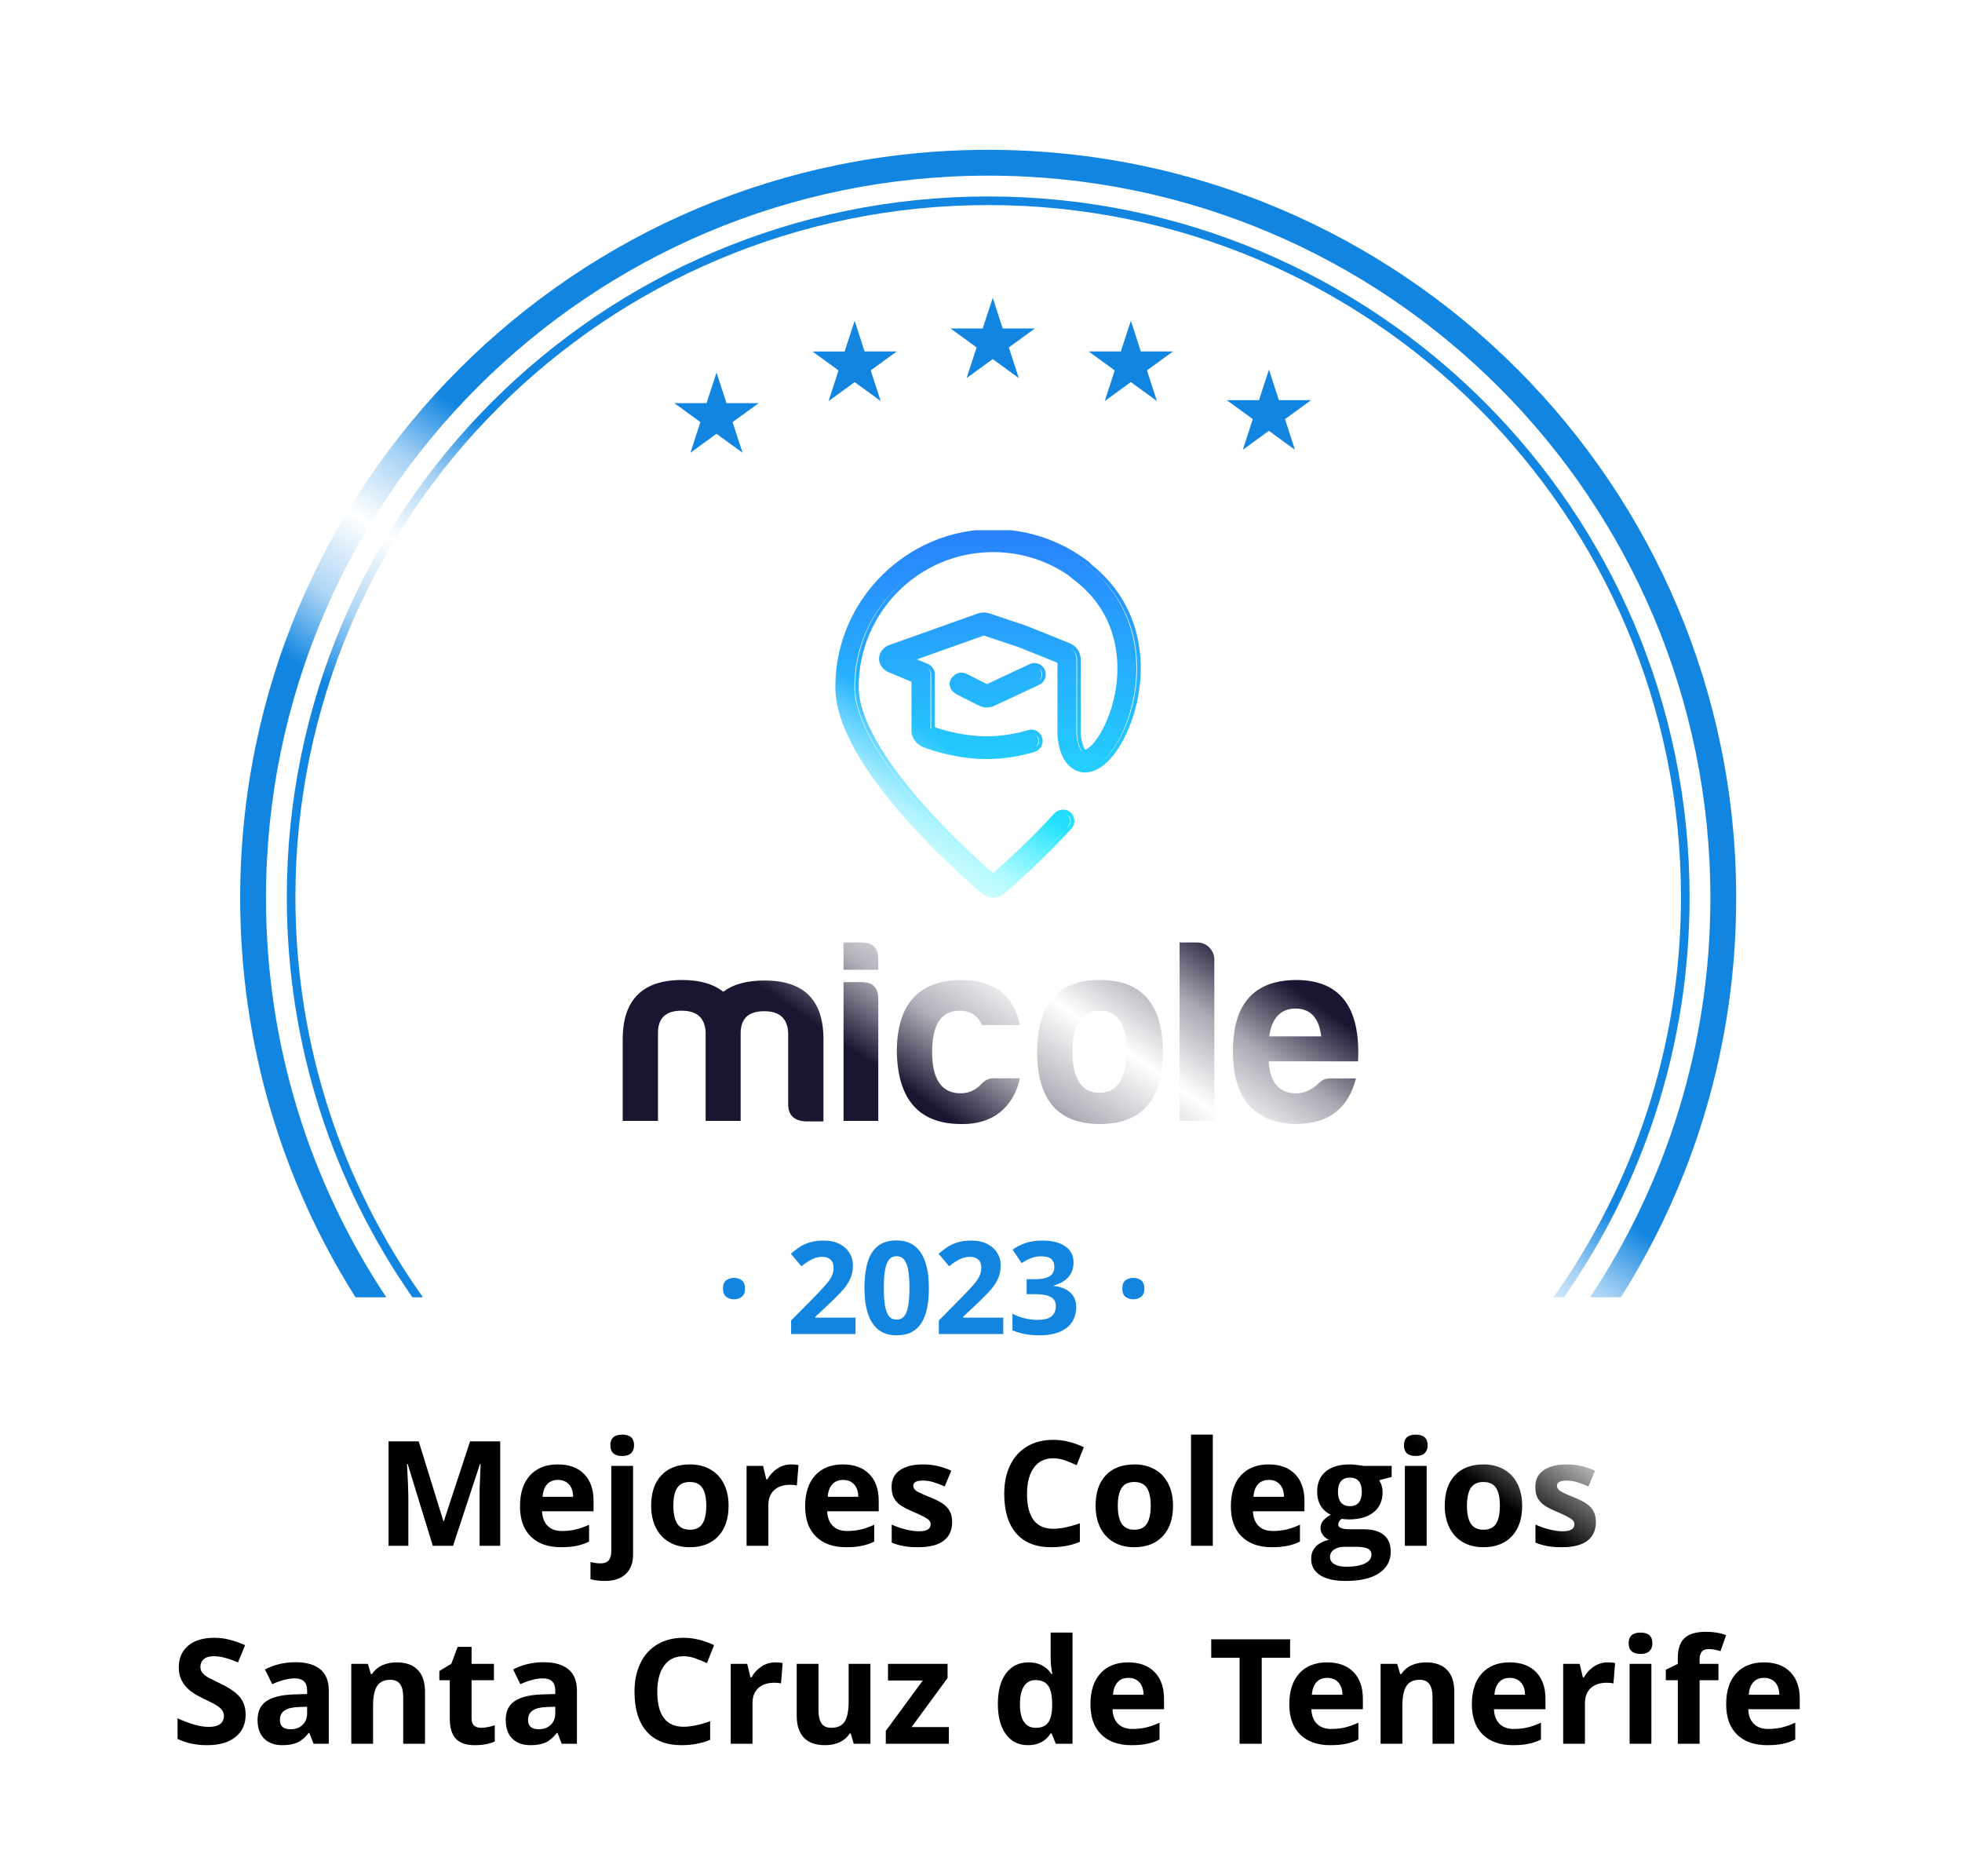 <svg width="228" height="218" viewBox="0 0 228 218" fill="none" xmlns="http://www.w3.org/2000/svg">
<g filter="url(#filter0_d_774_6456)">
<path fill-rule="evenodd" clip-rule="evenodd" d="M120.443 2.799C117.392 -0.532 112.142 -0.532 109.091 2.799C106.464 5.667 102.111 6.125 98.945 3.865C95.268 1.242 90.133 2.333 87.841 6.225C85.868 9.577 81.705 10.93 78.138 9.378C73.996 7.576 69.201 9.711 67.768 13.995C66.535 17.684 62.744 19.873 58.933 19.096C54.507 18.195 50.259 21.281 49.749 25.769C49.31 29.633 46.056 32.562 42.167 32.596C37.651 32.634 34.138 36.535 34.572 41.031C34.945 44.903 32.372 48.444 28.575 49.285C24.165 50.262 21.54 54.808 22.899 59.116C24.07 62.825 22.289 66.824 18.749 68.436C14.639 70.308 13.017 75.301 15.242 79.232C17.157 82.617 16.247 86.899 13.12 89.212C9.489 91.897 8.94 97.119 11.934 100.501C14.512 103.413 14.512 107.791 11.934 110.703C8.94 114.086 9.489 119.307 13.12 121.993C16.247 124.305 17.157 128.587 15.242 131.972C13.017 135.903 14.639 140.896 18.749 142.768C22.289 144.38 24.07 148.379 22.899 152.088L22.51 153.321C21.36 156.966 23.581 160.813 27.312 161.639L31 162.456V172.602C31 178.124 26.523 182.602 21 182.602H14C8.477 182.602 4 187.079 4 192.602V199.602C4 205.124 8.477 209.602 14 209.602H214C219.523 209.602 224 205.124 224 199.602V192.602C224 187.079 219.523 182.602 214 182.602H207C201.477 182.602 197 178.124 197 172.602V162.796L202.222 161.639C205.953 160.813 208.174 156.966 207.024 153.321L206.635 152.088C205.465 148.379 207.245 144.38 210.785 142.768C214.895 140.896 216.518 135.903 214.293 131.972C212.377 128.587 213.287 124.305 216.414 121.993C220.045 119.307 220.594 114.086 217.6 110.703C215.023 107.791 215.023 103.413 217.6 100.501C220.594 97.119 220.045 91.897 216.414 89.212C213.287 86.899 212.377 82.617 214.293 79.232C216.518 75.301 214.895 70.308 210.785 68.436C207.245 66.824 205.465 62.825 206.635 59.116C207.994 54.808 205.369 50.262 200.959 49.285C197.162 48.444 194.589 44.903 194.963 41.031C195.396 36.535 191.884 32.634 187.367 32.596C183.478 32.562 180.224 29.633 179.785 25.769C179.275 21.281 175.027 18.195 170.602 19.096C166.79 19.873 162.999 17.684 161.766 13.995C160.334 9.711 155.538 7.576 151.396 9.378C147.83 10.93 143.666 9.577 141.693 6.225C139.401 2.333 134.266 1.242 130.589 3.865C127.424 6.125 123.07 5.667 120.443 2.799Z" fill="white"/>
</g>
<path d="M84.015 149.719C84.015 149.26 84.14 148.938 84.389 148.752C84.643 148.567 84.948 148.474 85.304 148.474C85.651 148.474 85.949 148.567 86.198 148.752C86.452 148.938 86.579 149.26 86.579 149.719C86.579 150.159 86.452 150.476 86.198 150.671C85.949 150.867 85.651 150.964 85.304 150.964C84.948 150.964 84.643 150.867 84.389 150.671C84.14 150.476 84.015 150.159 84.015 149.719ZM99.418 155H91.933V153.425L94.621 150.708C95.163 150.151 95.597 149.688 95.924 149.316C96.256 148.94 96.496 148.599 96.642 148.291C96.793 147.983 96.869 147.654 96.869 147.302C96.869 146.877 96.749 146.56 96.51 146.35C96.276 146.135 95.961 146.028 95.565 146.028C95.15 146.028 94.748 146.123 94.357 146.313C93.966 146.504 93.559 146.775 93.134 147.126L91.903 145.669C92.211 145.405 92.536 145.156 92.877 144.922C93.224 144.688 93.624 144.5 94.079 144.358C94.538 144.211 95.087 144.138 95.727 144.138C96.43 144.138 97.033 144.265 97.536 144.519C98.043 144.773 98.434 145.12 98.707 145.559C98.981 145.994 99.118 146.487 99.118 147.039C99.118 147.629 99.001 148.169 98.766 148.657C98.532 149.146 98.19 149.629 97.741 150.107C97.296 150.586 96.759 151.116 96.129 151.697L94.752 152.993V153.096H99.418V155ZM107.943 149.646C107.943 150.51 107.875 151.282 107.738 151.96C107.606 152.639 107.392 153.215 107.094 153.689C106.801 154.163 106.415 154.524 105.937 154.773C105.458 155.022 104.877 155.146 104.193 155.146C103.334 155.146 102.628 154.929 102.077 154.495C101.525 154.055 101.117 153.425 100.854 152.605C100.59 151.78 100.458 150.793 100.458 149.646C100.458 148.489 100.578 147.5 100.817 146.68C101.061 145.854 101.457 145.222 102.003 144.783C102.55 144.343 103.28 144.124 104.193 144.124C105.048 144.124 105.751 144.343 106.303 144.783C106.859 145.217 107.272 145.847 107.541 146.672C107.809 147.493 107.943 148.484 107.943 149.646ZM102.707 149.646C102.707 150.461 102.75 151.143 102.838 151.689C102.931 152.231 103.085 152.639 103.3 152.913C103.515 153.186 103.812 153.323 104.193 153.323C104.569 153.323 104.865 153.188 105.08 152.92C105.299 152.646 105.456 152.239 105.548 151.697C105.641 151.15 105.688 150.466 105.688 149.646C105.688 148.831 105.641 148.149 105.548 147.603C105.456 147.056 105.299 146.646 105.08 146.372C104.865 146.094 104.569 145.955 104.193 145.955C103.812 145.955 103.515 146.094 103.3 146.372C103.085 146.646 102.931 147.056 102.838 147.603C102.75 148.149 102.707 148.831 102.707 149.646ZM116.586 155H109.101V153.425L111.789 150.708C112.331 150.151 112.765 149.688 113.092 149.316C113.424 148.94 113.664 148.599 113.81 148.291C113.961 147.983 114.037 147.654 114.037 147.302C114.037 146.877 113.917 146.56 113.678 146.35C113.444 146.135 113.129 146.028 112.733 146.028C112.318 146.028 111.916 146.123 111.525 146.313C111.134 146.504 110.727 146.775 110.302 147.126L109.071 145.669C109.379 145.405 109.704 145.156 110.045 144.922C110.392 144.688 110.792 144.5 111.247 144.358C111.706 144.211 112.255 144.138 112.895 144.138C113.598 144.138 114.201 144.265 114.704 144.519C115.211 144.773 115.602 145.12 115.875 145.559C116.149 145.994 116.286 146.487 116.286 147.039C116.286 147.629 116.168 148.169 115.934 148.657C115.7 149.146 115.358 149.629 114.909 150.107C114.464 150.586 113.927 151.116 113.297 151.697L111.92 152.993V153.096H116.586V155ZM124.752 146.687C124.752 147.18 124.65 147.607 124.445 147.969C124.24 148.33 123.961 148.625 123.61 148.855C123.263 149.084 122.873 149.253 122.438 149.36V149.404C123.297 149.512 123.949 149.775 124.394 150.195C124.843 150.615 125.067 151.177 125.067 151.88C125.067 152.505 124.914 153.064 124.606 153.557C124.303 154.05 123.834 154.438 123.2 154.722C122.565 155.005 121.747 155.146 120.746 155.146C120.155 155.146 119.604 155.098 119.091 155C118.583 154.907 118.104 154.763 117.655 154.568V152.642C118.114 152.876 118.595 153.054 119.098 153.176C119.601 153.293 120.07 153.352 120.504 153.352C121.315 153.352 121.881 153.213 122.204 152.935C122.531 152.651 122.694 152.256 122.694 151.748C122.694 151.45 122.619 151.199 122.467 150.994C122.316 150.789 122.052 150.632 121.676 150.525C121.305 150.417 120.785 150.364 120.116 150.364H119.303V148.628H120.131C120.79 148.628 121.291 148.567 121.632 148.445C121.979 148.318 122.213 148.147 122.335 147.932C122.462 147.712 122.526 147.463 122.526 147.185C122.526 146.804 122.409 146.506 122.174 146.292C121.94 146.077 121.549 145.969 121.002 145.969C120.661 145.969 120.348 146.013 120.065 146.101C119.787 146.184 119.535 146.287 119.311 146.409C119.086 146.526 118.888 146.641 118.717 146.753L117.67 145.193C118.09 144.89 118.581 144.639 119.142 144.438C119.708 144.238 120.382 144.138 121.164 144.138C122.267 144.138 123.141 144.36 123.786 144.805C124.43 145.249 124.752 145.876 124.752 146.687ZM130.421 149.719C130.421 149.26 130.546 148.938 130.795 148.752C131.049 148.567 131.354 148.474 131.71 148.474C132.057 148.474 132.355 148.567 132.604 148.752C132.858 148.938 132.985 149.26 132.985 149.719C132.985 150.159 132.858 150.476 132.604 150.671C132.355 150.867 132.057 150.964 131.71 150.964C131.354 150.964 131.049 150.867 130.795 150.671C130.546 150.476 130.421 150.159 130.421 149.719Z" fill="#1185E0"/>
<path d="M115.367 34.602L116.476 38.018L116.52 38.162H116.67H120.264L117.358 40.275L117.236 40.364L117.28 40.508L118.389 43.924L115.483 41.811L115.361 41.722L115.239 41.811L112.333 43.924L113.442 40.508L113.487 40.364L113.365 40.275L110.459 38.162H114.052H114.202L114.246 38.018L115.367 34.602Z" fill="#1185E0"/>
<path d="M131.417 37.272L132.526 40.688L132.57 40.832H132.72H136.314L133.408 42.945L133.286 43.034L133.33 43.178L134.439 46.594L131.533 44.481L131.411 44.392L131.289 44.481L128.383 46.594L129.492 43.178L129.536 43.034L129.414 42.945L126.508 40.832H130.102H130.252L130.296 40.688L131.417 37.272Z" fill="#1185E0"/>
<path d="M83.267 43.279L84.376 46.696L84.421 46.84H84.57H88.164L85.258 48.953L85.136 49.041L85.18 49.186L86.29 52.602L83.383 50.489L83.261 50.4L83.139 50.489L80.233 52.602L81.343 49.186L81.387 49.041L81.265 48.953L78.364 46.84H81.958H82.108L82.152 46.696L83.267 43.279Z" fill="#1185E0"/>
<path d="M99.317 37.272L100.426 40.688L100.47 40.832H100.62H104.214L101.308 42.945L101.186 43.034L101.23 43.178L102.339 46.594L99.439 44.487L99.317 44.398L99.195 44.487L96.289 46.6L97.398 43.183L97.442 43.039L97.32 42.95L94.414 40.837H98.008H98.158L98.202 40.693L99.317 37.272Z" fill="#1185E0"/>
<path d="M147.461 42.935L148.57 46.352L148.614 46.496H148.764H152.358L149.452 48.609L149.33 48.698L149.374 48.842L150.483 52.258L147.577 50.145L147.455 50.056L147.333 50.145L144.427 52.258L145.536 48.842L145.581 48.698L145.47 48.609L142.564 46.496H146.157H146.307L146.351 46.352L147.461 42.935Z" fill="#1185E0"/>
<path d="M28.545 199.231C28.545 200.327 28.149 201.19 27.358 201.821C26.572 202.452 25.476 202.768 24.07 202.768C22.776 202.768 21.63 202.524 20.634 202.037V199.646C21.453 200.012 22.145 200.269 22.709 200.418C23.279 200.568 23.799 200.643 24.27 200.643C24.834 200.643 25.266 200.535 25.565 200.319C25.869 200.103 26.021 199.782 26.021 199.356C26.021 199.118 25.955 198.908 25.822 198.725C25.689 198.537 25.493 198.357 25.233 198.186C24.978 198.014 24.455 197.74 23.664 197.364C22.922 197.015 22.366 196.68 21.995 196.359C21.625 196.038 21.328 195.665 21.107 195.239C20.886 194.813 20.775 194.315 20.775 193.745C20.775 192.671 21.137 191.827 21.862 191.213C22.593 190.599 23.6 190.292 24.884 190.292C25.515 190.292 26.115 190.366 26.685 190.516C27.261 190.665 27.861 190.875 28.486 191.146L27.656 193.147C27.009 192.881 26.472 192.696 26.046 192.591C25.625 192.486 25.21 192.433 24.801 192.433C24.314 192.433 23.94 192.547 23.68 192.773C23.42 193 23.29 193.296 23.29 193.662C23.29 193.889 23.343 194.088 23.448 194.259C23.553 194.425 23.719 194.589 23.946 194.749C24.178 194.904 24.723 195.186 25.581 195.596C26.716 196.138 27.493 196.683 27.914 197.231C28.334 197.773 28.545 198.44 28.545 199.231ZM36.439 202.602L35.949 201.34H35.882C35.456 201.877 35.016 202.25 34.563 202.46C34.114 202.665 33.528 202.768 32.803 202.768C31.912 202.768 31.209 202.513 30.695 202.004C30.185 201.495 29.931 200.77 29.931 199.829C29.931 198.844 30.274 198.119 30.96 197.654C31.652 197.184 32.692 196.924 34.081 196.874L35.691 196.824V196.417C35.691 195.477 35.21 195.006 34.247 195.006C33.506 195.006 32.634 195.23 31.632 195.679L30.794 193.969C31.862 193.41 33.046 193.13 34.347 193.13C35.592 193.13 36.547 193.402 37.211 193.944C37.875 194.486 38.207 195.311 38.207 196.417V202.602H36.439ZM35.691 198.302L34.712 198.335C33.976 198.357 33.428 198.49 33.069 198.733C32.709 198.977 32.529 199.348 32.529 199.846C32.529 200.56 32.938 200.917 33.757 200.917C34.344 200.917 34.812 200.748 35.16 200.41C35.514 200.073 35.691 199.624 35.691 199.065V198.302ZM49.388 202.602H46.856V197.181C46.856 196.512 46.737 196.011 46.499 195.679C46.261 195.341 45.882 195.172 45.362 195.172C44.654 195.172 44.142 195.41 43.826 195.886C43.511 196.357 43.353 197.14 43.353 198.235V202.602H40.821V193.321H42.755L43.096 194.508H43.237C43.519 194.06 43.907 193.722 44.399 193.496C44.897 193.263 45.462 193.147 46.092 193.147C47.172 193.147 47.99 193.44 48.549 194.027C49.108 194.608 49.388 195.449 49.388 196.55V202.602ZM55.904 200.75C56.347 200.75 56.878 200.654 57.498 200.46V202.344C56.867 202.626 56.092 202.768 55.173 202.768C54.161 202.768 53.422 202.513 52.957 202.004C52.498 201.489 52.268 200.72 52.268 199.696V195.222H51.056V194.151L52.451 193.305L53.181 191.346H54.8V193.321H57.398V195.222H54.8V199.696C54.8 200.056 54.9 200.322 55.099 200.493C55.303 200.665 55.572 200.75 55.904 200.75ZM65.275 202.602L64.786 201.34H64.719C64.293 201.877 63.853 202.25 63.4 202.46C62.951 202.665 62.365 202.768 61.64 202.768C60.749 202.768 60.046 202.513 59.531 202.004C59.022 201.495 58.768 200.77 58.768 199.829C58.768 198.844 59.111 198.119 59.797 197.654C60.489 197.184 61.529 196.924 62.918 196.874L64.528 196.824V196.417C64.528 195.477 64.047 195.006 63.084 195.006C62.343 195.006 61.471 195.23 60.469 195.679L59.631 193.969C60.699 193.41 61.883 193.13 63.184 193.13C64.429 193.13 65.383 193.402 66.047 193.944C66.712 194.486 67.044 195.311 67.044 196.417V202.602H65.275ZM64.528 198.302L63.549 198.335C62.813 198.357 62.265 198.49 61.905 198.733C61.546 198.977 61.366 199.348 61.366 199.846C61.366 200.56 61.775 200.917 62.594 200.917C63.181 200.917 63.649 200.748 63.997 200.41C64.351 200.073 64.528 199.624 64.528 199.065V198.302ZM79.428 192.433C78.46 192.433 77.71 192.798 77.179 193.529C76.648 194.254 76.382 195.266 76.382 196.567C76.382 199.273 77.397 200.626 79.428 200.626C80.281 200.626 81.313 200.413 82.525 199.987V202.145C81.528 202.56 80.416 202.768 79.188 202.768C77.422 202.768 76.072 202.234 75.137 201.166C74.202 200.092 73.734 198.554 73.734 196.55C73.734 195.289 73.964 194.185 74.423 193.238C74.882 192.286 75.541 191.559 76.399 191.055C77.262 190.546 78.272 190.292 79.428 190.292C80.607 190.292 81.791 190.576 82.981 191.146L82.151 193.238C81.697 193.022 81.241 192.834 80.781 192.674C80.322 192.513 79.871 192.433 79.428 192.433ZM90.095 193.147C90.438 193.147 90.723 193.172 90.95 193.222L90.759 195.596C90.554 195.54 90.305 195.513 90.012 195.513C89.204 195.513 88.573 195.72 88.119 196.135C87.671 196.55 87.447 197.131 87.447 197.878V202.602H84.915V193.321H86.833L87.206 194.882H87.331C87.618 194.362 88.006 193.944 88.493 193.628C88.985 193.307 89.519 193.147 90.095 193.147ZM99.209 202.602L98.869 201.415H98.736C98.465 201.846 98.08 202.181 97.582 202.419C97.084 202.651 96.517 202.768 95.88 202.768C94.79 202.768 93.969 202.477 93.415 201.896C92.862 201.309 92.585 200.468 92.585 199.373V193.321H95.117V198.742C95.117 199.411 95.236 199.915 95.474 200.252C95.712 200.584 96.091 200.75 96.611 200.75C97.319 200.75 97.831 200.515 98.147 200.045C98.462 199.569 98.62 198.783 98.62 197.688V193.321H101.151V202.602H99.209ZM110.266 202.602H102.936V201.107L107.236 195.255H103.193V193.321H110.116V194.965L105.933 200.667H110.266V202.602ZM119.463 202.768C118.373 202.768 117.515 202.344 116.89 201.498C116.27 200.651 115.96 199.478 115.96 197.978C115.96 196.456 116.276 195.272 116.906 194.425C117.543 193.573 118.417 193.147 119.529 193.147C120.697 193.147 121.588 193.601 122.202 194.508H122.285C122.158 193.817 122.094 193.2 122.094 192.657V189.686H124.634V202.602H122.692L122.202 201.398H122.094C121.519 202.311 120.642 202.768 119.463 202.768ZM120.351 200.75C120.999 200.75 121.472 200.562 121.771 200.186C122.075 199.81 122.241 199.171 122.269 198.269V197.995C122.269 196.999 122.114 196.285 121.804 195.853C121.499 195.421 121.001 195.206 120.31 195.206C119.745 195.206 119.305 195.446 118.99 195.928C118.68 196.404 118.525 197.098 118.525 198.011C118.525 198.924 118.683 199.611 118.998 200.07C119.314 200.524 119.765 200.75 120.351 200.75ZM131.126 194.948C130.589 194.948 130.168 195.12 129.864 195.463C129.56 195.8 129.385 196.282 129.341 196.907H132.894C132.883 196.282 132.719 195.8 132.404 195.463C132.089 195.12 131.662 194.948 131.126 194.948ZM131.483 202.768C129.988 202.768 128.821 202.355 127.98 201.531C127.138 200.706 126.718 199.539 126.718 198.028C126.718 196.473 127.105 195.272 127.88 194.425C128.66 193.573 129.737 193.147 131.109 193.147C132.421 193.147 133.442 193.521 134.172 194.268C134.902 195.015 135.268 196.047 135.268 197.364V198.592H129.283C129.311 199.312 129.524 199.873 129.922 200.277C130.32 200.681 130.879 200.883 131.599 200.883C132.158 200.883 132.686 200.825 133.184 200.709C133.682 200.593 134.202 200.407 134.745 200.153V202.112C134.302 202.333 133.829 202.496 133.325 202.602C132.822 202.712 132.207 202.768 131.483 202.768ZM146.623 202.602H144.05V192.607H140.755V190.466H149.919V192.607H146.623V202.602ZM154.235 194.948C153.698 194.948 153.278 195.12 152.973 195.463C152.669 195.8 152.495 196.282 152.45 196.907H156.003C155.992 196.282 155.829 195.8 155.513 195.463C155.198 195.12 154.772 194.948 154.235 194.948ZM154.592 202.768C153.098 202.768 151.93 202.355 151.089 201.531C150.248 200.706 149.827 199.539 149.827 198.028C149.827 196.473 150.215 195.272 150.989 194.425C151.77 193.573 152.846 193.147 154.218 193.147C155.53 193.147 156.551 193.521 157.281 194.268C158.012 195.015 158.377 196.047 158.377 197.364V198.592H152.392C152.42 199.312 152.633 199.873 153.031 200.277C153.43 200.681 153.989 200.883 154.708 200.883C155.267 200.883 155.796 200.825 156.294 200.709C156.792 200.593 157.312 200.407 157.854 200.153V202.112C157.411 202.333 156.938 202.496 156.435 202.602C155.931 202.712 155.317 202.768 154.592 202.768ZM169.002 202.602H166.47V197.181C166.47 196.512 166.351 196.011 166.113 195.679C165.875 195.341 165.496 195.172 164.976 195.172C164.268 195.172 163.756 195.41 163.441 195.886C163.125 196.357 162.967 197.14 162.967 198.235V202.602H160.436V193.321H162.37L162.71 194.508H162.851C163.133 194.06 163.521 193.722 164.013 193.496C164.511 193.263 165.076 193.147 165.707 193.147C166.786 193.147 167.605 193.44 168.164 194.027C168.723 194.608 169.002 195.449 169.002 196.55V202.602ZM175.452 194.948C174.915 194.948 174.494 195.12 174.19 195.463C173.886 195.8 173.711 196.282 173.667 196.907H177.22C177.209 196.282 177.046 195.8 176.73 195.463C176.415 195.12 175.989 194.948 175.452 194.948ZM175.809 202.768C174.315 202.768 173.147 202.355 172.306 201.531C171.465 200.706 171.044 199.539 171.044 198.028C171.044 196.473 171.431 195.272 172.206 194.425C172.986 193.573 174.063 193.147 175.435 193.147C176.747 193.147 177.768 193.521 178.498 194.268C179.229 195.015 179.594 196.047 179.594 197.364V198.592H173.609C173.637 199.312 173.85 199.873 174.248 200.277C174.647 200.681 175.206 200.883 175.925 200.883C176.484 200.883 177.012 200.825 177.51 200.709C178.008 200.593 178.529 200.407 179.071 200.153V202.112C178.628 202.333 178.155 202.496 177.651 202.602C177.148 202.712 176.534 202.768 175.809 202.768ZM186.832 193.147C187.175 193.147 187.46 193.172 187.687 193.222L187.496 195.596C187.291 195.54 187.042 195.513 186.749 195.513C185.941 195.513 185.31 195.72 184.857 196.135C184.408 196.55 184.184 197.131 184.184 197.878V202.602H181.652V193.321H183.57L183.943 194.882H184.068C184.356 194.362 184.743 193.944 185.23 193.628C185.723 193.307 186.257 193.147 186.832 193.147ZM189.264 190.922C189.264 190.098 189.724 189.686 190.642 189.686C191.561 189.686 192.02 190.098 192.02 190.922C192.02 191.315 191.904 191.622 191.672 191.844C191.445 192.06 191.102 192.167 190.642 192.167C189.724 192.167 189.264 191.752 189.264 190.922ZM191.904 202.602H189.372V193.321H191.904V202.602ZM199.698 195.222H197.507V202.602H194.975V195.222H193.581V194.002L194.975 193.321V192.641C194.975 191.584 195.235 190.812 195.755 190.325C196.276 189.838 197.109 189.594 198.254 189.594C199.128 189.594 199.906 189.724 200.587 189.984L199.939 191.844C199.43 191.683 198.96 191.603 198.528 191.603C198.168 191.603 197.908 191.711 197.748 191.927C197.587 192.137 197.507 192.408 197.507 192.74V193.321H199.698V195.222ZM205.003 194.948C204.466 194.948 204.045 195.12 203.741 195.463C203.436 195.8 203.262 196.282 203.218 196.907H206.771C206.76 196.282 206.596 195.8 206.281 195.463C205.965 195.12 205.539 194.948 205.003 194.948ZM205.359 202.768C203.865 202.768 202.698 202.355 201.857 201.531C201.015 200.706 200.595 199.539 200.595 198.028C200.595 196.473 200.982 195.272 201.757 194.425C202.537 193.573 203.614 193.147 204.986 193.147C206.297 193.147 207.318 193.521 208.049 194.268C208.779 195.015 209.145 196.047 209.145 197.364V198.592H203.16C203.187 199.312 203.401 199.873 203.799 200.277C204.197 200.681 204.756 200.883 205.476 200.883C206.035 200.883 206.563 200.825 207.061 200.709C207.559 200.593 208.079 200.407 208.622 200.153V202.112C208.179 202.333 207.706 202.496 207.202 202.602C206.699 202.712 206.084 202.768 205.359 202.768Z" fill="black"/>
<path d="M50.293 179.602L47.371 170.081H47.296C47.401 172.017 47.454 173.31 47.454 173.957V179.602H45.154V167.466H48.657L51.529 176.746H51.579L54.626 167.466H58.129V179.602H55.73V173.857C55.73 173.586 55.732 173.274 55.738 172.919C55.749 172.565 55.788 171.625 55.854 170.097H55.779L52.65 179.602H50.293ZM64.836 171.948C64.299 171.948 63.878 172.12 63.574 172.463C63.27 172.8 63.095 173.282 63.051 173.907H66.604C66.593 173.282 66.429 172.8 66.114 172.463C65.799 172.12 65.372 171.948 64.836 171.948ZM65.192 179.768C63.698 179.768 62.531 179.355 61.69 178.531C60.848 177.706 60.428 176.539 60.428 175.028C60.428 173.473 60.815 172.272 61.59 171.425C62.37 170.573 63.447 170.147 64.819 170.147C66.13 170.147 67.151 170.521 67.882 171.268C68.612 172.015 68.978 173.047 68.978 174.364V175.592H62.993C63.02 176.312 63.233 176.873 63.632 177.277C64.03 177.681 64.589 177.883 65.309 177.883C65.868 177.883 66.396 177.825 66.894 177.709C67.392 177.593 67.912 177.407 68.455 177.153V179.112C68.012 179.333 67.539 179.496 67.035 179.602C66.532 179.712 65.917 179.768 65.192 179.768ZM70.289 183.686C69.642 183.686 69.086 183.616 68.621 183.478V181.486C69.008 181.591 69.404 181.644 69.808 181.644C70.234 181.644 70.544 181.525 70.737 181.287C70.937 181.049 71.036 180.697 71.036 180.232V170.321H73.568V180.606C73.568 181.591 73.283 182.349 72.713 182.88C72.143 183.417 71.335 183.686 70.289 183.686ZM70.928 167.922C70.928 167.098 71.388 166.686 72.306 166.686C73.225 166.686 73.684 167.098 73.684 167.922C73.684 168.315 73.568 168.622 73.336 168.844C73.109 169.06 72.766 169.167 72.306 169.167C71.388 169.167 70.928 168.752 70.928 167.922ZM78.25 174.945C78.25 175.863 78.399 176.558 78.698 177.028C79.002 177.499 79.495 177.734 80.175 177.734C80.85 177.734 81.335 177.501 81.628 177.037C81.927 176.566 82.076 175.869 82.076 174.945C82.076 174.026 81.927 173.337 81.628 172.878C81.329 172.419 80.84 172.189 80.159 172.189C79.484 172.189 78.997 172.419 78.698 172.878C78.399 173.332 78.25 174.021 78.25 174.945ZM84.666 174.945C84.666 176.456 84.268 177.637 83.471 178.489C82.674 179.341 81.564 179.768 80.142 179.768C79.251 179.768 78.466 179.574 77.785 179.187C77.104 178.794 76.581 178.232 76.216 177.501C75.851 176.771 75.668 175.919 75.668 174.945C75.668 173.429 76.064 172.25 76.855 171.409C77.646 170.568 78.759 170.147 80.192 170.147C81.083 170.147 81.869 170.341 82.549 170.728C83.23 171.115 83.753 171.672 84.118 172.396C84.484 173.121 84.666 173.971 84.666 174.945ZM91.938 170.147C92.281 170.147 92.566 170.172 92.793 170.222L92.602 172.596C92.397 172.54 92.148 172.513 91.855 172.513C91.047 172.513 90.416 172.72 89.962 173.135C89.514 173.55 89.29 174.131 89.29 174.878V179.602H86.758V170.321H88.675L89.049 171.882H89.174C89.461 171.362 89.849 170.944 90.336 170.628C90.828 170.307 91.362 170.147 91.938 170.147ZM97.972 171.948C97.436 171.948 97.015 172.12 96.711 172.463C96.406 172.8 96.232 173.282 96.188 173.907H99.74C99.729 173.282 99.566 172.8 99.251 172.463C98.935 172.12 98.509 171.948 97.972 171.948ZM98.329 179.768C96.835 179.768 95.667 179.355 94.826 178.531C93.985 177.706 93.565 176.539 93.565 175.028C93.565 173.473 93.952 172.272 94.727 171.425C95.507 170.573 96.583 170.147 97.956 170.147C99.267 170.147 100.288 170.521 101.019 171.268C101.749 172.015 102.114 173.047 102.114 174.364V175.592H96.129C96.157 176.312 96.37 176.873 96.769 177.277C97.167 177.681 97.726 177.883 98.445 177.883C99.004 177.883 99.533 177.825 100.031 177.709C100.529 177.593 101.049 177.407 101.591 177.153V179.112C101.149 179.333 100.676 179.496 100.172 179.602C99.668 179.712 99.054 179.768 98.329 179.768ZM110.648 176.846C110.648 177.798 110.316 178.522 109.651 179.021C108.993 179.519 108.005 179.768 106.688 179.768C106.013 179.768 105.437 179.721 104.962 179.626C104.486 179.538 104.04 179.405 103.625 179.228V177.136C104.095 177.358 104.624 177.543 105.211 177.692C105.803 177.842 106.323 177.917 106.771 177.917C107.69 177.917 108.149 177.651 108.149 177.12C108.149 176.92 108.088 176.76 107.966 176.638C107.845 176.511 107.634 176.37 107.336 176.215C107.037 176.054 106.638 175.869 106.14 175.659C105.426 175.36 104.901 175.083 104.563 174.829C104.231 174.574 103.988 174.284 103.833 173.957C103.683 173.625 103.609 173.218 103.609 172.737C103.609 171.912 103.927 171.276 104.563 170.828C105.205 170.374 106.113 170.147 107.286 170.147C108.404 170.147 109.491 170.39 110.548 170.877L109.784 172.704C109.319 172.504 108.885 172.341 108.481 172.214C108.077 172.087 107.665 172.023 107.244 172.023C106.497 172.023 106.124 172.225 106.124 172.629C106.124 172.856 106.243 173.052 106.481 173.218C106.724 173.384 107.253 173.631 108.066 173.957C108.791 174.25 109.322 174.524 109.66 174.779C109.997 175.033 110.246 175.327 110.407 175.659C110.567 175.991 110.648 176.386 110.648 176.846ZM122.393 169.433C121.425 169.433 120.675 169.798 120.144 170.529C119.612 171.254 119.347 172.266 119.347 173.567C119.347 176.273 120.362 177.626 122.393 177.626C123.245 177.626 124.277 177.413 125.489 176.987V179.145C124.493 179.56 123.381 179.768 122.152 179.768C120.387 179.768 119.037 179.234 118.102 178.166C117.166 177.092 116.699 175.554 116.699 173.55C116.699 172.289 116.929 171.185 117.388 170.238C117.847 169.286 118.506 168.559 119.363 168.055C120.227 167.546 121.237 167.292 122.393 167.292C123.572 167.292 124.756 167.576 125.946 168.146L125.116 170.238C124.662 170.022 124.206 169.834 123.746 169.674C123.287 169.513 122.836 169.433 122.393 169.433ZM129.897 174.945C129.897 175.863 130.047 176.558 130.345 177.028C130.65 177.499 131.142 177.734 131.823 177.734C132.498 177.734 132.982 177.501 133.276 177.037C133.574 176.566 133.724 175.869 133.724 174.945C133.724 174.026 133.574 173.337 133.276 172.878C132.977 172.419 132.487 172.189 131.806 172.189C131.131 172.189 130.644 172.419 130.345 172.878C130.047 173.332 129.897 174.021 129.897 174.945ZM136.314 174.945C136.314 176.456 135.915 177.637 135.118 178.489C134.321 179.341 133.212 179.768 131.79 179.768C130.899 179.768 130.113 179.574 129.432 179.187C128.752 178.794 128.229 178.232 127.863 177.501C127.498 176.771 127.316 175.919 127.316 174.945C127.316 173.429 127.711 172.25 128.503 171.409C129.294 170.568 130.406 170.147 131.839 170.147C132.73 170.147 133.516 170.341 134.197 170.728C134.878 171.115 135.401 171.672 135.766 172.396C136.131 173.121 136.314 173.971 136.314 174.945ZM140.937 179.602H138.405V166.686H140.937V179.602ZM147.445 171.948C146.908 171.948 146.488 172.12 146.183 172.463C145.879 172.8 145.705 173.282 145.66 173.907H149.213C149.202 173.282 149.039 172.8 148.723 172.463C148.408 172.12 147.982 171.948 147.445 171.948ZM147.802 179.768C146.308 179.768 145.14 179.355 144.299 178.531C143.458 177.706 143.037 176.539 143.037 175.028C143.037 173.473 143.425 172.272 144.199 171.425C144.98 170.573 146.056 170.147 147.428 170.147C148.74 170.147 149.761 170.521 150.491 171.268C151.222 172.015 151.587 173.047 151.587 174.364V175.592H145.602C145.63 176.312 145.843 176.873 146.241 177.277C146.64 177.681 147.199 177.883 147.918 177.883C148.477 177.883 149.005 177.825 149.504 177.709C150.002 177.593 150.522 177.407 151.064 177.153V179.112C150.621 179.333 150.148 179.496 149.645 179.602C149.141 179.712 148.527 179.768 147.802 179.768ZM161.722 170.321V171.608L160.27 171.981C160.535 172.396 160.668 172.861 160.668 173.376C160.668 174.372 160.319 175.15 159.622 175.708C158.93 176.262 157.968 176.539 156.734 176.539L156.277 176.514L155.903 176.472C155.643 176.671 155.513 176.893 155.513 177.136C155.513 177.501 155.978 177.684 156.908 177.684H158.485C159.503 177.684 160.278 177.903 160.809 178.34C161.346 178.777 161.614 179.419 161.614 180.266C161.614 181.35 161.161 182.191 160.253 182.789C159.351 183.387 158.053 183.686 156.36 183.686C155.065 183.686 154.075 183.459 153.388 183.005C152.708 182.557 152.367 181.926 152.367 181.112C152.367 180.553 152.542 180.086 152.89 179.709C153.239 179.333 153.751 179.065 154.426 178.904C154.166 178.794 153.939 178.614 153.745 178.365C153.552 178.11 153.455 177.842 153.455 177.56C153.455 177.205 153.557 176.912 153.762 176.68C153.967 176.442 154.263 176.209 154.65 175.982C154.163 175.772 153.776 175.435 153.488 174.97C153.206 174.505 153.065 173.957 153.065 173.326C153.065 172.313 153.394 171.53 154.052 170.977C154.711 170.424 155.652 170.147 156.875 170.147C157.135 170.147 157.442 170.172 157.796 170.222C158.156 170.266 158.385 170.299 158.485 170.321H161.722ZM154.559 180.913C154.559 181.262 154.725 181.536 155.057 181.735C155.394 181.934 155.865 182.034 156.468 182.034C157.375 182.034 158.087 181.909 158.601 181.66C159.116 181.411 159.373 181.071 159.373 180.639C159.373 180.291 159.221 180.05 158.917 179.917C158.612 179.784 158.142 179.718 157.505 179.718H156.194C155.729 179.718 155.339 179.826 155.024 180.042C154.714 180.263 154.559 180.553 154.559 180.913ZM155.48 173.359C155.48 173.863 155.594 174.261 155.82 174.555C156.053 174.848 156.404 174.995 156.875 174.995C157.351 174.995 157.699 174.848 157.921 174.555C158.142 174.261 158.253 173.863 158.253 173.359C158.253 172.242 157.793 171.683 156.875 171.683C155.945 171.683 155.48 172.242 155.48 173.359ZM163.15 167.922C163.15 167.098 163.609 166.686 164.528 166.686C165.447 166.686 165.906 167.098 165.906 167.922C165.906 168.315 165.79 168.622 165.557 168.844C165.33 169.06 164.987 169.167 164.528 169.167C163.609 169.167 163.15 168.752 163.15 167.922ZM165.79 179.602H163.258V170.321H165.79V179.602ZM170.471 174.945C170.471 175.863 170.621 176.558 170.92 177.028C171.224 177.499 171.716 177.734 172.397 177.734C173.072 177.734 173.556 177.501 173.85 177.037C174.149 176.566 174.298 175.869 174.298 174.945C174.298 174.026 174.149 173.337 173.85 172.878C173.551 172.419 173.061 172.189 172.38 172.189C171.705 172.189 171.218 172.419 170.92 172.878C170.621 173.332 170.471 174.021 170.471 174.945ZM176.888 174.945C176.888 176.456 176.489 177.637 175.693 178.489C174.896 179.341 173.786 179.768 172.364 179.768C171.473 179.768 170.687 179.574 170.006 179.187C169.326 178.794 168.803 178.232 168.438 177.501C168.072 176.771 167.89 175.919 167.89 174.945C167.89 173.429 168.285 172.25 169.077 171.409C169.868 170.568 170.98 170.147 172.414 170.147C173.305 170.147 174.09 170.341 174.771 170.728C175.452 171.115 175.975 171.672 176.34 172.396C176.705 173.121 176.888 173.971 176.888 174.945ZM185.454 176.846C185.454 177.798 185.122 178.522 184.458 179.021C183.8 179.519 182.812 179.768 181.495 179.768C180.82 179.768 180.244 179.721 179.768 179.626C179.292 179.538 178.847 179.405 178.432 179.228V177.136C178.902 177.358 179.431 177.543 180.017 177.692C180.609 177.842 181.13 177.917 181.578 177.917C182.496 177.917 182.956 177.651 182.956 177.12C182.956 176.92 182.895 176.76 182.773 176.638C182.651 176.511 182.441 176.37 182.142 176.215C181.843 176.054 181.445 175.869 180.947 175.659C180.233 175.36 179.707 175.083 179.37 174.829C179.038 174.574 178.794 174.284 178.639 173.957C178.49 173.625 178.415 173.218 178.415 172.737C178.415 171.912 178.733 171.276 179.37 170.828C180.012 170.374 180.919 170.147 182.092 170.147C183.21 170.147 184.298 170.39 185.355 170.877L184.591 172.704C184.126 172.504 183.692 172.341 183.288 172.214C182.884 172.087 182.471 172.023 182.051 172.023C181.304 172.023 180.93 172.225 180.93 172.629C180.93 172.856 181.049 173.052 181.287 173.218C181.531 173.384 182.059 173.631 182.873 173.957C183.598 174.25 184.129 174.524 184.466 174.779C184.804 175.033 185.053 175.327 185.214 175.659C185.374 175.991 185.454 176.386 185.454 176.846Z" fill="black"/>
<path fill-rule="evenodd" clip-rule="evenodd" d="M30.91 104.333C30.91 57.982 68.485 20.407 114.836 20.407C161.186 20.407 198.761 57.982 198.761 104.333C198.761 121.488 193.615 137.438 184.782 150.728H188.358C196.847 137.302 201.761 121.389 201.761 104.333C201.761 56.325 162.843 17.407 114.836 17.407C66.828 17.407 27.91 56.325 27.91 104.333C27.91 121.389 32.824 137.302 41.314 150.728H44.889C36.056 137.438 30.91 121.488 30.91 104.333Z" fill="#1185E0"/>
<path fill-rule="evenodd" clip-rule="evenodd" d="M34.329 104.232C34.329 59.826 70.372 23.826 114.836 23.826C159.299 23.826 195.343 59.826 195.343 104.232C195.343 121.557 189.857 137.601 180.525 150.728H181.748C190.948 137.546 196.343 121.518 196.343 104.232C196.343 59.272 159.85 22.826 114.836 22.826C69.821 22.826 33.329 59.272 33.329 104.232C33.329 121.518 38.724 137.546 47.923 150.728H49.146C39.815 137.601 34.329 121.557 34.329 104.232Z" fill="#1185E0"/>
<g clip-path="url(#clip0_774_6456)">
<path fill-rule="evenodd" clip-rule="evenodd" d="M76.462 119.931V130.233H72.364V120.753C72.364 116.151 74.674 113.863 79.259 113.863C81.323 113.863 82.905 114.321 84.055 115.234C85.21 114.352 86.787 113.923 88.856 113.923C93.441 113.923 95.721 116.211 95.691 120.813V130.294H93.597C92.261 130.203 91.593 129.563 91.593 128.283V119.992C91.503 118.313 90.589 117.492 88.801 117.492C87.008 117.492 86.099 118.313 86.069 119.992V130.233H82.001V119.931C81.911 118.253 80.997 117.431 79.209 117.431C77.406 117.431 76.492 118.253 76.462 119.931ZM100.12 114.11C101.426 114.11 102.064 114.75 102.064 116.06V130.233H98.026V114.11H100.12V114.11ZM100.12 109.503C101.456 109.503 102.094 110.173 102.064 111.484V112.673H98.026V109.503H100.12ZM111.691 130.596C106.83 130.596 104.339 127.794 104.218 122.244C104.218 116.726 106.679 113.953 111.631 113.863C115.517 113.863 117.828 115.602 118.526 119.104H114.121C113.634 118.006 112.786 117.426 111.51 117.426C109.386 117.426 108.321 119.039 108.321 122.239C108.321 125.44 109.446 127.053 111.691 127.023C112.63 127.023 113.453 126.624 114.121 125.863C114.518 125.465 114.97 125.284 115.487 125.284H118.526C117.792 128.585 115.427 130.687 111.691 130.596ZM124.627 122.244C124.657 125.385 125.722 126.967 127.786 126.967C129.85 126.967 130.884 125.324 130.915 122.124C130.915 118.984 129.88 117.431 127.816 117.431C125.692 117.431 124.627 119.044 124.627 122.244ZM135.133 122.244C135.133 127.794 132.672 130.596 127.816 130.596C122.96 130.596 120.529 127.794 120.529 122.244C120.529 116.635 122.96 113.863 127.816 113.863C132.672 113.863 135.133 116.635 135.133 122.244ZM141.114 111.484V130.228H137.076V109.503H139.171C140.235 109.503 141.114 110.42 141.114 111.484ZM147.492 120.415H153.533C153.292 118.283 152.288 117.184 150.555 117.184C148.828 117.184 147.798 118.283 147.492 120.415ZM150.56 130.596C145.699 130.445 143.273 127.607 143.273 122.124C143.273 116.635 145.734 113.893 150.621 113.863C155.723 113.863 158.123 117.003 157.817 123.313H147.432C147.582 125.783 148.647 127.033 150.621 127.033C151.56 127.033 152.443 126.634 153.232 125.873C153.598 125.475 154.05 125.294 154.598 125.294H157.576C156.692 128.706 154.507 130.596 150.56 130.596Z" fill="#1A1632"/>
<path d="M99.287 79.816C99.287 71.041 106.373 63.93 115.116 63.93C118.5 63.93 121.634 64.993 124.205 66.808C124.271 66.898 124.351 66.979 124.446 67.05C130.538 71.465 130.593 78.345 128.896 83.022C128.474 84.181 127.957 85.164 127.424 85.91C126.877 86.676 126.38 87.099 126.033 87.256C125.873 87.331 125.792 87.326 125.777 87.321C125.772 87.321 125.747 87.321 125.687 87.261C125.516 87.084 125.23 86.56 125.094 85.33V76.641C125.094 75.885 124.637 75.205 123.934 74.922L118.837 72.876L114.624 71.465C114.232 71.334 113.81 71.339 113.423 71.475L103.134 75.139C101.863 75.593 101.813 77.382 103.058 77.901L105.921 79.096V84.907C105.921 85.628 106.342 86.323 107.071 86.606C108.502 87.16 111.344 87.976 114.403 87.976C116.537 87.976 118.47 87.578 119.882 87.15C120.469 86.973 120.795 86.353 120.62 85.769C120.444 85.184 119.826 84.852 119.244 85.028C117.988 85.406 116.271 85.759 114.403 85.759C111.877 85.759 109.466 85.114 108.135 84.635V78.733C108.135 78.672 108.13 78.607 108.12 78.546C108.206 78.047 107.939 77.538 107.452 77.337L105.675 76.596L114.046 73.617L118.079 74.968L122.885 76.898V85.456L122.89 85.512C123.035 86.928 123.397 88.097 124.11 88.823C124.492 89.211 124.964 89.463 125.501 89.529C126.023 89.594 126.52 89.478 126.957 89.277C127.801 88.889 128.574 88.118 129.227 87.205C129.895 86.273 130.498 85.103 130.975 83.783C132.813 78.718 132.923 70.941 126.375 65.729C126.31 65.638 126.234 65.553 126.144 65.482C123.096 63.118 119.269 61.707 115.116 61.707C105.152 61.707 97.072 69.817 97.072 79.816C97.072 82.21 98.036 84.761 99.407 87.2C100.788 89.66 102.646 92.109 104.56 94.342C108.396 98.803 112.56 102.477 113.931 103.646C114.619 104.236 115.608 104.221 116.286 103.646C117.471 102.633 120.73 99.765 124.055 96.141C124.467 95.693 124.441 94.987 123.989 94.574C123.542 94.161 122.839 94.186 122.428 94.639C119.399 97.936 116.421 100.597 115.106 101.741C113.559 100.4 109.742 96.983 106.232 92.896C104.369 90.728 102.611 88.4 101.331 86.117C100.04 83.803 99.287 81.656 99.287 79.816Z" fill="url(#paint0_linear_774_6456)"/>
<path d="M120.936 77.891C121.192 78.445 120.956 79.106 120.404 79.368L115.196 81.807C114.684 82.044 114.096 82.039 113.594 81.787L110.963 80.467C110.415 80.194 110.194 79.524 110.465 78.975C110.737 78.425 111.405 78.204 111.952 78.476L114.423 79.716L119.47 77.352C120.017 77.095 120.675 77.337 120.936 77.891Z" fill="url(#paint1_linear_774_6456)"/>
<path d="M116.578 103.641C115.9 104.221 114.911 104.231 114.223 103.641C112.852 102.467 108.684 98.798 104.852 94.337C102.934 92.109 101.081 89.655 99.7 87.195C98.329 84.756 97.364 82.211 97.364 79.811C97.364 69.812 105.44 61.702 115.408 61.702C119.561 61.702 123.383 63.108 126.436 65.477C126.527 65.548 126.607 65.633 126.667 65.724C133.216 70.941 133.105 78.713 131.267 83.778C130.79 85.094 130.182 86.268 129.52 87.2C128.872 88.113 128.098 88.884 127.25 89.272C126.813 89.474 126.316 89.589 125.793 89.524C125.256 89.453 124.784 89.206 124.402 88.818C123.689 88.093 123.328 86.918 123.182 85.507L123.177 85.451V76.893L118.371 74.963L114.328 73.617L105.962 76.596L107.74 77.337C108.227 77.538 108.488 78.047 108.408 78.546C108.418 78.607 108.423 78.667 108.423 78.733V84.64C109.753 85.124 112.164 85.764 114.69 85.764C116.558 85.764 118.276 85.411 119.531 85.033C120.119 84.857 120.731 85.189 120.907 85.774C121.083 86.359 120.751 86.979 120.169 87.155C118.758 87.584 116.824 87.982 114.69 87.982C111.637 87.982 108.789 87.16 107.358 86.611C106.63 86.328 106.208 85.633 106.208 84.912V79.101L103.345 77.906C102.1 77.387 102.145 75.598 103.421 75.144L113.711 71.48C114.097 71.344 114.519 71.339 114.911 71.47L119.124 72.881L124.221 74.928C124.919 75.21 125.382 75.89 125.382 76.646V85.335C125.517 86.565 125.803 87.09 125.974 87.266C126.034 87.326 126.059 87.326 126.064 87.326C126.08 87.326 126.16 87.331 126.321 87.261C126.667 87.1 127.164 86.681 127.712 85.915C128.244 85.169 128.761 84.186 129.183 83.027C130.88 78.35 130.825 71.47 124.734 67.055C124.638 66.984 124.558 66.904 124.493 66.813C121.921 64.998 118.788 63.935 115.403 63.935C106.66 63.935 99.574 71.047 99.574 79.822C99.574 81.661 100.332 83.808 101.623 86.112C102.909 88.395 104.661 90.724 106.524 92.891C110.035 96.973 113.851 100.396 115.398 101.736C116.719 100.592 119.692 97.936 122.72 94.635C123.132 94.186 123.835 94.156 124.282 94.569C124.729 94.982 124.759 95.688 124.347 96.137C121.017 99.76 117.763 102.628 116.578 103.641ZM116.578 103.641L115.86 102.795L116.578 103.641ZM120.681 79.368C121.233 79.111 121.474 78.446 121.213 77.891C120.957 77.337 120.294 77.095 119.742 77.357L114.695 79.721L112.224 78.481C111.677 78.209 111.014 78.43 110.738 78.98C110.466 79.529 110.687 80.195 111.235 80.472L113.866 81.792C114.369 82.044 114.961 82.054 115.468 81.812L120.681 79.368Z" stroke="url(#paint2_linear_774_6456)" stroke-width="0.427" stroke-linecap="round"/>
</g>
<path fill-rule="evenodd" clip-rule="evenodd" d="M207.178 146.403L43.464 32.496C43.081 32.558 42.689 32.592 42.29 32.596C37.773 32.634 34.26 36.535 34.694 41.031C35.068 44.903 32.495 48.444 28.698 49.285C24.288 50.262 21.663 54.808 23.022 59.116C24.192 62.825 22.412 66.824 18.872 68.436C17.887 68.885 17.045 69.513 16.364 70.262L187.97 189.661C192.73 188.893 196.365 184.765 196.365 179.789V165.131C197.434 163.545 199.09 162.36 201.082 161.919C205.492 160.942 208.117 156.396 206.758 152.088C206.145 150.145 206.342 148.121 207.178 146.403Z" fill="url(#paint3_linear_774_6456)" style="mix-blend-mode:overlay"/>
<defs>
<filter id="filter0_d_774_6456" x="0" y="0.301" width="228" height="217.301" filterUnits="userSpaceOnUse" color-interpolation-filters="sRGB">
<feFlood flood-opacity="0" result="BackgroundImageFix"/>
<feColorMatrix in="SourceAlpha" type="matrix" values="0 0 0 0 0 0 0 0 0 0 0 0 0 0 0 0 0 0 127 0" result="hardAlpha"/>
<feOffset dy="4"/>
<feGaussianBlur stdDeviation="2"/>
<feColorMatrix type="matrix" values="0 0 0 0 0 0 0 0 0 0 0 0 0 0 0 0 0 0 0.15 0"/>
<feBlend mode="normal" in2="BackgroundImageFix" result="effect1_dropShadow_774_6456"/>
<feBlend mode="normal" in="SourceGraphic" in2="effect1_dropShadow_774_6456" result="shape"/>
</filter>
<linearGradient id="paint0_linear_774_6456" x1="114.565" y1="61.709" x2="114.565" y2="104.08" gradientUnits="userSpaceOnUse">
<stop stop-color="#2982FC"/>
<stop offset="1" stop-color="#21F7FD"/>
</linearGradient>
<linearGradient id="paint1_linear_774_6456" x1="115.693" y1="61.709" x2="115.693" y2="104.08" gradientUnits="userSpaceOnUse">
<stop stop-color="#2982FC"/>
<stop offset="1" stop-color="#21F7FD"/>
</linearGradient>
<linearGradient id="paint2_linear_774_6456" x1="114.847" y1="61.709" x2="114.847" y2="104.08" gradientUnits="userSpaceOnUse">
<stop stop-color="#2982FC"/>
<stop offset="1" stop-color="#21F7FD"/>
</linearGradient>
<linearGradient id="paint3_linear_774_6456" x1="148.893" y1="105.851" x2="122.348" y2="144.003" gradientUnits="userSpaceOnUse">
<stop offset="0.139" stop-color="white" stop-opacity="0"/>
<stop offset="0.321" stop-color="white" stop-opacity="0.634"/>
<stop offset="0.508" stop-color="white"/>
<stop offset="0.711" stop-color="white" stop-opacity="0.667"/>
<stop offset="0.899" stop-color="white" stop-opacity="0"/>
</linearGradient>
<clipPath id="clip0_774_6456">
<rect width="85.478" height="69" fill="white" transform="translate(72.364 61.602)"/>
</clipPath>
</defs>
</svg>
